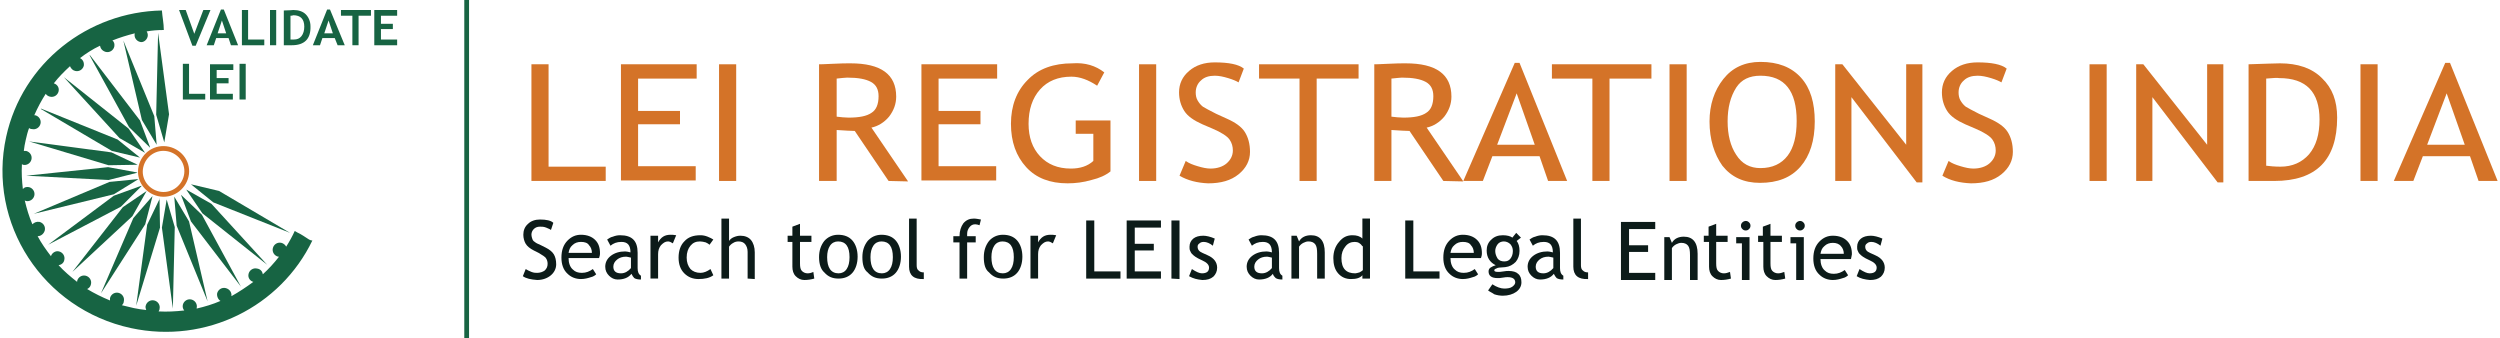 <?xml version="1.0" encoding="UTF-8"?> <svg xmlns="http://www.w3.org/2000/svg" xmlns:xlink="http://www.w3.org/1999/xlink" version="1.1" id="Layer_1" x="0px" y="0px" viewBox="0 0 525 71" style="enable-background:new 0 0 525 71;" xml:space="preserve"> <style type="text/css"> .st0{fill:none;stroke:#D47328;stroke-miterlimit:10;} .st1{fill:#176443;} .st2{fill:#D47328;} .st3{fill:#0C1B19;} .st4{fill:#176443;stroke:#176443;stroke-miterlimit:10;} </style> <path class="st0" d="M29.6,35c-0.6,2.6,1.1,5.1,3.7,5.7c2.6,0.6,5.2-1.1,5.8-3.7c0.6-2.6-1.1-5.1-3.7-5.7 C32.7,30.7,30.2,32.4,29.6,35z"></path> <path class="st1" d="M41.1,9.6h-0.7l-2.8-7.5H39l1.8,5l1.9-5h1.5L41.1,9.6z"></path> <path class="st1" d="M48.5,9.5L48,8h-2.6l-0.5,1.5h-1.5l3-7.5H47l3,7.5H48.5z M46.6,4.3L45.7,7h1.8L46.6,4.3z"></path> <path class="st1" d="M50.8,9.5V2.1h1.3v6.2h3.4v1.2C55.5,9.5,50.8,9.5,50.8,9.5z"></path> <path class="st1" d="M56.7,9.5V2.1H58v7.4H56.7z"></path> <path class="st1" d="M61.3,9.5h-1.7V2.2c1.1,0,1.8-0.1,2-0.1c1.1,0,2,0.3,2.6,0.9s1,1.5,1,2.5C65.3,8.2,63.9,9.5,61.3,9.5z M61,3.3 v5c0.2,0,0.5,0,0.7,0c0.7,0,1.2-0.2,1.6-0.7s0.6-1.2,0.6-2c0-1.6-0.8-2.4-2.3-2.4C61.4,3.3,61.2,3.3,61,3.3z"></path> <path class="st1" d="M70.9,9.5L70.3,8h-2.6l-0.5,1.5h-1.5l3-7.5h0.6l3.1,7.5H70.9z M69,4.3L68.1,7h1.8L69,4.3z"></path> <path class="st1" d="M75.3,3.3v6.2H74V3.3h-2.4V2.1h6.3v1.2H75.3z"></path> <path class="st1" d="M80,3.3V5h2.5v1.1H80v2.2h3.4v1.2h-4.8V2.1h4.8v1.2H80z"></path> <path class="st1" d="M38.4,20.9v-7.5h1.3v6.3h3.4v1.2C43.1,20.9,38.4,20.9,38.4,20.9z"></path> <path class="st1" d="M45.5,14.7v1.7H48v1.1h-2.5v2.2h3.4v1.2h-4.8v-7.4H49v1.2C49,14.7,45.5,14.7,45.5,14.7z"></path> <path class="st1" d="M50.3,20.9v-7.5h1.3v7.5H50.3z"></path> <g> <g> <path class="st1" d="M64.9,50.3c-0.8-0.5-1.6-1.1-2.5-1.5c-0.2-0.1-0.3-0.2-0.5-0.3c-0.5,1.1-1.1,2.2-1.8,3.3 c-0.2-0.4-0.6-0.7-1-0.8c-0.8-0.2-1.6,0.3-1.8,1.1s0.3,1.6,1.1,1.8c0.1,0,0.1,0,0.2,0c-1,1.3-2.2,2.6-3.4,3.7 c-0.1-0.6-0.5-1.1-1.2-1.2c-0.8-0.2-1.6,0.3-1.8,1.1s0.3,1.5,1,1.7c-1.5,1.1-3,2.1-4.6,3c0.1-0.8-0.4-1.5-1.2-1.7 s-1.6,0.3-1.8,1.1c-0.1,0.6,0.2,1.3,0.7,1.6c-1.6,0.7-3.3,1.2-5,1.6v-0.1c0.2-0.8-0.3-1.6-1.1-1.8s-1.6,0.3-1.8,1.1 c-0.1,0.4,0,0.9,0.3,1.2c-1.8,0.2-3.6,0.3-5.4,0.2c0.1-0.2,0.2-0.3,0.2-0.5c0.2-0.8-0.3-1.6-1.1-1.8s-1.6,0.3-1.8,1.1 c-0.1,0.3,0,0.6,0.1,0.9c-0.9-0.1-1.7-0.2-2.6-0.4c-0.8-0.2-1.7-0.4-2.5-0.6c0.2-0.2,0.4-0.5,0.4-0.8c0.2-0.8-0.3-1.6-1.1-1.8 c-0.8-0.2-1.6,0.3-1.8,1.1c0,0.2,0,0.3,0,0.5c-1.7-0.7-3.3-1.5-4.8-2.4c0.4-0.2,0.7-0.5,0.8-1c0.2-0.8-0.3-1.6-1.1-1.8 c-0.8-0.2-1.6,0.3-1.8,1.1c0,0.1,0,0.1,0,0.2c-1.4-1.1-2.7-2.2-3.9-3.5c0.6-0.1,1.1-0.5,1.2-1.1c0.2-0.8-0.3-1.6-1.1-1.8 c-0.7-0.2-1.5,0.3-1.7,1c-1-1.3-2-2.7-2.8-4.2c0.7,0,1.3-0.5,1.5-1.2c0.2-0.8-0.3-1.6-1.1-1.8c-0.6-0.1-1.1,0.1-1.5,0.5 c-0.7-1.6-1.2-3.3-1.6-5c0.1,0,0.2,0.1,0.2,0.1c0.8,0.2,1.6-0.3,1.8-1.1s-0.3-1.6-1.1-1.8c-0.5-0.1-1,0-1.3,0.4 c-0.2-1.7-0.3-3.4-0.2-5.2c0.1,0,0.1,0,0.2,0.1c0.8,0.2,1.6-0.3,1.8-1.1c0.2-0.8-0.3-1.6-1.1-1.8c-0.2,0-0.4,0-0.5,0 c0.1-0.8,0.2-1.5,0.4-2.3c0.2-0.9,0.4-1.7,0.7-2.5c0.2,0.1,0.3,0.2,0.6,0.2c0.8,0.2,1.6-0.3,1.8-1.1c0.2-0.8-0.3-1.6-1.1-1.8 c-0.1,0-0.1,0-0.2,0c0.7-1.6,1.5-3.1,2.4-4.5c0.2,0.3,0.5,0.5,0.9,0.6c0.8,0.2,1.6-0.3,1.8-1.1c0.2-0.8-0.3-1.5-1-1.7 c1-1.3,2.2-2.5,3.4-3.6c0.2,0.5,0.6,0.9,1.1,1c0.8,0.2,1.6-0.3,1.8-1.1c0.1-0.7-0.2-1.3-0.8-1.6c1.3-1,2.7-1.9,4.2-2.6 c0.1,0.6,0.5,1.1,1.2,1.3c0.8,0.2,1.6-0.3,1.8-1.1c0.1-0.5,0-1-0.4-1.3c1.5-0.6,3.1-1.1,4.7-1.5l0,0c-0.2,0.8,0.3,1.6,1.1,1.8 C30,9,30.8,8.5,31,7.7c0.1-0.4,0-0.8-0.2-1.1c1.1-0.2,2.3-0.3,3.6-0.3c0-1.4-0.3-2.7-0.4-4.1C18.5,2.5,4.7,13.2,1.3,28.7 c-4,18.2,7.7,36.2,26.2,40.2c15.8,3.4,31.4-4.5,38.1-18.4C65.3,50.5,65.1,50.4,64.9,50.3z"></path> <polygon class="st1" points="23.4,32 6.1,29.7 6.1,29.7 22.8,34.7 28.9,34.6 29,34.7 28.9,34.6 29,34.6 28.9,34.6 "></polygon> <polygon class="st1" points="30.9,47.2 28.6,64.2 28.6,64.2 33.6,47.8 33.5,41.8 33.6,41.7 33.5,41.7 33.5,41.7 33.5,41.8 "></polygon> <polygon class="st1" points="23.9,41.1 10.1,51.4 10.1,51.4 25.4,43.4 29.7,39.1 29.7,39 29.7,39 29.7,39 29.7,39 "></polygon> <polygon class="st1" points="25.8,43.5 15.2,57.1 15.2,57.1 27.8,45.4 30.8,40.1 30.8,40 30.8,40.1 30.8,40 30.8,40.1 "></polygon> <polygon class="st1" points="28,45.8 21.2,61.6 21.2,61.6 30.5,47.1 32,41.3 32,41.2 32,41.2 32,41.2 32,41.2 "></polygon> <polygon class="st1" points="23,38.2 7.1,44.9 7.1,44.9 23.9,40.8 29.1,37.6 29.2,37.6 29.1,37.6 29.2,37.6 29.1,37.6 "></polygon> <polygon class="st1" points="22.7,35.1 5.5,36.9 5.5,36.9 22.8,37.8 28.7,36.3 28.8,36.3 28.8,36.2 28.8,36.2 28.7,36.2 "></polygon> <polygon class="st1" points="27.1,26.7 18.8,11.6 18.9,11.6 29.4,25.3 31.5,30.9 31.5,31 31.5,31 31.5,31 31.4,30.9 "></polygon> <polygon class="st1" points="29.8,25.2 25.9,8.5 25.9,8.5 32.4,24.4 32.9,30.4 32.9,30.5 32.9,30.5 32.9,30.5 32.9,30.4 "></polygon> <polygon class="st1" points="32.8,24.1 33.2,6.9 33.2,6.9 35.5,24 34.5,29.9 34.5,30 34.5,29.9 34.5,30 34.5,29.9 "></polygon> <polygon class="st1" points="25.1,29 13.4,16.2 13.4,16.2 27,27 30.4,32 30.4,32 30.4,32 30.4,32.1 30.3,32 "></polygon> <polygon class="st1" points="23.5,31.7 8.6,22.9 8.6,22.8 24.7,29.3 29.4,33.1 29.5,33.1 29.5,33.1 29.5,33.1 29.4,33.1 "></polygon> <polygon class="st1" points="42.4,45.1 50.6,60.2 50.6,60.2 40.1,46.5 38,40.9 38,40.8 38,40.8 38,40.8 38,40.9 "></polygon> <polygon class="st1" points="39.7,46.5 43.6,63.3 43.6,63.3 37.1,47.4 36.6,41.4 36.6,41.3 36.6,41.3 36.6,41.3 36.6,41.3 "></polygon> <polygon class="st1" points="36.7,47.7 36.3,64.8 36.3,64.8 34,47.8 35,41.9 35,41.8 35,41.9 35,41.8 35,41.9 "></polygon> <polygon class="st1" points="44.4,42.8 56.1,55.6 56.1,55.6 42.5,44.8 39.1,39.8 39.1,39.7 39.1,39.8 39.1,39.7 39.1,39.8 "></polygon> <polygon class="st1" points="46,40.1 60.9,48.9 60.9,48.9 44.8,42.5 40.1,38.7 40,38.7 40,38.7 40,38.7 40.1,38.7 "></polygon> </g> </g> <path class="st2" d="M111.6,38V13.5h3.6V35h12v3H111.6z"></path> <path class="st2" d="M134,16.5v6.8h8.8v2.8H134v8.8h12.1v3h-15.7V13.5h15.9v3H134z"></path> <path class="st2" d="M151,38V13.5h3.6V38H151z"></path> <path class="st2" d="M186.6,38l-7.1-10.5c-0.8,0-2.1-0.1-3.8-0.2V38H172V13.5c0.1,0,1.1,0,2.8-0.1s3-0.1,3.8-0.1 c6.4,0,9.6,2.3,9.6,7c0,1.5-0.5,2.9-1.5,4.2c-1,1.2-2.3,2-3.7,2.3l7.7,11.3L186.6,38L186.6,38z M175.7,16.5v8 c0.9,0.1,1.7,0.2,2.5,0.2c2.2,0,3.8-0.3,4.8-1c1-0.6,1.5-1.8,1.5-3.5c0-1.4-0.5-2.4-1.6-3s-2.7-0.9-5-0.9 C177.5,16.3,176.7,16.4,175.7,16.5z"></path> <path class="st2" d="M197.1,16.5v6.8h8.8v2.8h-8.8v8.8h12.1v3h-15.7V13.5h15.9v3H197.1z"></path> <path class="st2" d="M231.9,15.2l-1.5,2.8c-1.8-1.2-3.6-1.9-5.4-1.9c-2.8,0-5,0.9-6.6,2.7c-1.6,1.8-2.4,4.2-2.4,7.2 c0,2.8,0.8,5.1,2.4,6.8c1.6,1.7,3.7,2.6,6.5,2.6c1.9,0,3.5-0.5,4.7-1.6v-5.7h-3.7v-2.8h7.3V36c-1,0.8-2.3,1.4-4,1.8 c-1.7,0.5-3.4,0.7-5,0.7c-3.7,0-6.6-1.1-8.7-3.4c-2.1-2.3-3.2-5.3-3.2-9.1s1.2-6.9,3.5-9.2c2.3-2.4,5.5-3.5,9.4-3.5 C227.9,13.1,230.1,13.8,231.9,15.2z"></path> <path class="st2" d="M239.2,38V13.5h3.6V38H239.2z"></path> <path class="st2" d="M247.7,36.9l1.3-3.1c0.7,0.5,1.5,0.8,2.5,1.1s1.9,0.5,2.7,0.5c1.4,0,2.6-0.4,3.4-1.1s1.3-1.6,1.3-2.7 c0-0.8-0.2-1.6-0.7-2.3c-0.5-0.7-1.7-1.5-3.6-2.3l-2.1-0.9c-1.8-0.8-3.1-1.7-3.8-2.8c-0.7-1.1-1.1-2.4-1.1-3.9 c0-1.8,0.7-3.3,2.1-4.5c1.4-1.2,3.2-1.8,5.4-1.8c2.9,0,5,0.4,6.1,1.3l-1.1,2.9c-0.5-0.3-1.2-0.6-2.2-0.9s-1.9-0.5-2.8-0.5 c-1.2,0-2.2,0.3-2.9,1c-0.7,0.6-1.1,1.5-1.1,2.5c0,0.6,0.1,1.2,0.4,1.7c0.3,0.5,0.6,0.9,1.1,1.3c0.5,0.3,1.4,0.8,2.8,1.5l2.2,1 c1.8,0.8,3.1,1.7,3.8,2.8c0.7,1.1,1.1,2.5,1.1,4.2c0,1.8-0.8,3.4-2.4,4.7s-3.7,1.9-6.4,1.9C251.4,38.4,249.4,37.9,247.7,36.9z"></path> <path class="st2" d="M276.5,16.5V38h-3.6V16.5h-8.5v-3h20.9v3H276.5z"></path> <path class="st2" d="M303.1,38L296,27.5c-0.8,0-2.1-0.1-3.8-0.2V38h-3.6V13.5c0.1,0,1.1,0,2.8-0.1c1.7-0.1,3-0.1,3.8-0.1 c6.4,0,9.6,2.3,9.6,7c0,1.5-0.5,2.9-1.5,4.2c-1,1.2-2.3,2-3.7,2.3l7.7,11.3L303.1,38L303.1,38z M292.2,16.5v8 c0.9,0.1,1.7,0.2,2.5,0.2c2.2,0,3.8-0.3,4.8-1c1-0.6,1.5-1.8,1.5-3.5c0-1.4-0.5-2.4-1.6-3s-2.7-0.9-5-0.9 C294,16.3,293.3,16.4,292.2,16.5z"></path> <path class="st2" d="M325.1,38l-1.8-5.2h-9.9l-2,5.2h-4.1l10.8-24.8h1l10,24.8H325.1z M318.5,19.6l-4.1,10.8h7.9L318.5,19.6z"></path> <path class="st2" d="M338,16.5V38h-3.6V16.5h-8.5v-3h20.9v3H338z"></path> <path class="st2" d="M350.6,38V13.5h3.6V38H350.6z"></path> <path class="st2" d="M359,25.5c0-3.5,1-6.5,2.9-8.9s4.5-3.6,7.8-3.6c3.7,0,6.5,1.1,8.5,3.3s2.9,5.3,2.9,9.2c0,4-1,7.2-3,9.5 s-4.8,3.4-8.5,3.4c-3.4,0-6-1.2-7.9-3.6C360,32.4,359,29.3,359,25.5z M362.8,25.5c0,2.8,0.6,5.2,1.8,7c1.2,1.9,2.9,2.8,5.1,2.8 c2.5,0,4.4-0.9,5.7-2.6c1.3-1.7,1.9-4.2,1.9-7.3c0-6.3-2.5-9.5-7.6-9.5c-2.3,0-4,0.8-5.1,2.5C363.4,20.3,362.8,22.6,362.8,25.5z"></path> <path class="st2" d="M402.5,38.3l-13.7-17.9V38h-3.4V13.5h1.5l13.4,16.9V13.5h3.4v24.8H402.5z"></path> <path class="st2" d="M407.9,36.9l1.3-3.1c0.7,0.5,1.5,0.8,2.5,1.1s1.9,0.5,2.7,0.5c1.4,0,2.6-0.4,3.4-1.1s1.3-1.6,1.3-2.7 c0-0.8-0.2-1.6-0.7-2.3c-0.5-0.7-1.7-1.5-3.6-2.3l-2.1-0.9c-1.8-0.8-3.1-1.7-3.8-2.8c-0.7-1.1-1.1-2.4-1.1-3.9 c0-1.8,0.7-3.3,2.1-4.5s3.2-1.8,5.4-1.8c2.9,0,5,0.4,6.1,1.3l-1.1,2.9c-0.5-0.3-1.2-0.6-2.2-0.9s-1.9-0.5-2.8-0.5 c-1.2,0-2.2,0.3-2.9,1c-0.7,0.6-1.1,1.5-1.1,2.5c0,0.6,0.1,1.2,0.4,1.7s0.6,0.9,1.1,1.3c0.5,0.3,1.4,0.8,2.8,1.5l2.2,1 c1.8,0.8,3.1,1.7,3.8,2.8c0.7,1.1,1.1,2.5,1.1,4.2c0,1.8-0.8,3.4-2.4,4.7s-3.7,1.9-6.4,1.9C411.5,38.4,409.5,37.9,407.9,36.9z"></path> <path class="st2" d="M438.8,38V13.5h3.6V38H438.8z"></path> <path class="st2" d="M465.7,38.3L452,20.4V38h-3.4V13.5h1.5l13.4,16.9V13.5h3.4v24.8H465.7z"></path> <path class="st2" d="M477.6,38h-5.4V13.5c3.4-0.1,5.6-0.2,6.6-0.2c3.7,0,6.7,1,8.8,3.1c2.2,2.1,3.2,4.8,3.2,8.3 C490.8,33.6,486.4,38,477.6,38z M475.9,16.5v18.3c0.8,0.1,1.8,0.2,3,0.2c2.5,0,4.5-0.9,6-2.6c1.5-1.8,2.2-4.2,2.2-7.3 c0-5.8-2.8-8.7-8.5-8.7C478.2,16.3,477.3,16.4,475.9,16.5z"></path> <path class="st2" d="M495.7,38V13.5h3.6V38H495.7z"></path> <path class="st2" d="M520.5,38l-1.8-5.2h-9.9l-2,5.2h-4.1l10.8-24.8h1l10,24.8H520.5z M513.8,19.6l-4.1,10.8h7.9L513.8,19.6z"></path> <path class="st3" d="M109.8,58l0.6-1.5c0.3,0.2,0.7,0.4,1.2,0.6c0.5,0.2,0.9,0.2,1.2,0.2c0.6,0,1.2-0.2,1.6-0.5 c0.4-0.4,0.6-0.8,0.6-1.4c0-0.4-0.1-0.8-0.3-1.1c-0.2-0.4-0.8-0.7-1.6-1.2l-1-0.5c-0.8-0.4-1.4-0.9-1.7-1.4 c-0.3-0.5-0.5-1.2-0.5-1.9c0-0.9,0.3-1.7,1-2.3c0.6-0.6,1.5-0.9,2.5-0.9c1.3,0,2.3,0.2,2.8,0.7l-0.5,1.5c-0.2-0.2-0.6-0.3-1-0.5 c-0.5-0.2-0.9-0.2-1.3-0.2c-0.6,0-1,0.2-1.3,0.5s-0.5,0.7-0.5,1.2c0,0.3,0.1,0.6,0.2,0.9c0.1,0.3,0.3,0.5,0.5,0.6 c0.2,0.2,0.6,0.4,1.3,0.7l1,0.5c0.8,0.4,1.4,0.9,1.7,1.4c0.3,0.5,0.5,1.2,0.5,2.1c0,0.9-0.4,1.7-1.1,2.3s-1.7,1-2.9,1 C111.5,58.7,110.5,58.5,109.8,58z"></path> <path class="st3" d="M125.8,54.2h-6.4c0,1,0.3,1.9,0.9,2.4c0.5,0.5,1.1,0.7,1.9,0.7c0.9,0,1.6-0.3,2.3-0.8l0.7,1.1 c-0.2,0.2-0.6,0.5-1.1,0.6c-0.6,0.2-1.3,0.4-2.1,0.4c-1.1,0-2.1-0.4-2.8-1.1c-0.9-0.8-1.3-2-1.3-3.4c0-1.5,0.4-2.7,1.3-3.6 c0.8-0.8,1.7-1.2,2.8-1.2c1.3,0,2.3,0.4,3,1.1c0.7,0.7,1,1.6,1,2.8C126,53.6,125.9,53.9,125.8,54.2z M122,50.8 c-0.7,0-1.3,0.2-1.8,0.7c-0.5,0.4-0.7,1-0.8,1.6h4.9c0-0.6-0.2-1.2-0.6-1.6C123.4,51,122.8,50.8,122,50.8z"></path> <path class="st3" d="M132.6,57.5c-0.6,0.8-1.6,1.2-2.9,1.2c-0.7,0-1.3-0.3-1.8-0.8s-0.8-1.1-0.8-1.9c0-0.9,0.4-1.7,1.2-2.3 c0.8-0.6,1.8-0.9,3-0.9c0.3,0,0.7,0.1,1.1,0.2c0-1.5-0.6-2.2-1.9-2.2c-1,0-1.7,0.3-2.3,0.8l-0.7-1.3c0.3-0.2,0.7-0.5,1.2-0.6 c0.5-0.2,1-0.3,1.5-0.3c1.3,0,2.2,0.3,2.8,0.9c0.6,0.6,0.9,1.5,0.9,2.8v3.2c0,0.8,0.2,1.3,0.7,1.6v0.8c-0.6,0-1.1-0.1-1.4-0.3 C133,58.2,132.8,57.9,132.6,57.5z M132.5,54.1c-0.5-0.1-0.8-0.2-1-0.2c-0.8,0-1.4,0.2-1.9,0.6c-0.5,0.4-0.8,0.9-0.8,1.5 c0,0.9,0.5,1.4,1.6,1.4c0.8,0,1.5-0.4,2.1-1.1L132.5,54.1L132.5,54.1z"></path> <path class="st3" d="M141.3,51.1c-0.3-0.2-0.7-0.4-1-0.4c-0.6,0-1,0.3-1.5,0.8c-0.4,0.5-0.6,1.1-0.6,1.9v5.1h-1.6v-9h1.6v1.4 c0.6-1.1,1.4-1.6,2.6-1.6c0.3,0,0.7,0,1.2,0.1L141.3,51.1z"></path> <path class="st3" d="M149.8,50.3l-0.8,1.1c-0.2-0.2-0.4-0.3-0.8-0.5c-0.4-0.1-0.8-0.2-1.2-0.2c-0.9,0-1.5,0.3-2,0.9 c-0.5,0.6-0.8,1.4-0.8,2.5c0,1,0.3,1.8,0.8,2.4c0.5,0.5,1.2,0.8,2.1,0.8c0.7,0,1.4-0.3,2.1-0.8l0.6,1.3c-0.8,0.6-1.9,0.8-3.1,0.8 c-1.2,0-2.2-0.4-3-1.2s-1.2-1.9-1.2-3.3c0-1.4,0.4-2.6,1.2-3.4c0.8-0.9,1.9-1.3,3.4-1.3c0.5,0,1,0.1,1.5,0.3S149.5,50.1,149.8,50.3z "></path> <path class="st3" d="M157,58.5v-5.6c0-0.7-0.2-1.2-0.5-1.6c-0.3-0.4-0.8-0.6-1.4-0.6c-0.4,0-0.8,0.1-1.1,0.3 c-0.4,0.2-0.7,0.5-0.9,0.8v6.7h-1.6V45.9h1.6v4.7c0.2-0.3,0.5-0.6,1-0.8s0.9-0.3,1.4-0.3c0.9,0,1.7,0.3,2.2,0.9 c0.5,0.6,0.8,1.5,0.8,2.6v5.6L157,58.5L157,58.5z"></path> <path class="st3" d="M166.4,50.8h-1v-1.3h1v-1.9L168,47v2.5h2.4v1.3H168v4.5c0,0.8,0.1,1.3,0.4,1.6c0.3,0.3,0.7,0.5,1.2,0.5 c0.4,0,0.8-0.1,1.2-0.3l0.2,1.4c-0.7,0.2-1.4,0.3-2.1,0.3c-0.7,0-1.3-0.3-1.8-0.8s-0.7-1.2-0.7-2L166.4,50.8L166.4,50.8z"></path> <path class="st3" d="M172,54c0-1.4,0.4-2.5,1.1-3.4c0.7-0.8,1.7-1.3,2.9-1.3c1.3,0,2.3,0.4,3,1.2s1.1,2,1.1,3.4s-0.4,2.6-1.1,3.4 c-0.7,0.8-1.7,1.2-2.9,1.2c-1.3,0-2.2-0.4-3-1.3C172.4,56.6,172,55.5,172,54z M173.7,54c0,2.2,0.8,3.4,2.4,3.4 c0.7,0,1.3-0.3,1.7-0.9c0.4-0.6,0.6-1.4,0.6-2.5c0-2.2-0.8-3.3-2.4-3.3c-0.7,0-1.3,0.3-1.7,0.9C173.9,52.2,173.7,53,173.7,54z"></path> <path class="st3" d="M181.1,54c0-1.4,0.4-2.5,1.1-3.4c0.7-0.8,1.7-1.3,2.9-1.3c1.3,0,2.3,0.4,3,1.2s1.1,2,1.1,3.4s-0.4,2.6-1.1,3.4 c-0.7,0.8-1.7,1.2-2.9,1.2c-1.3,0-2.2-0.4-3-1.3C181.4,56.6,181.1,55.5,181.1,54z M182.8,54c0,2.2,0.8,3.4,2.4,3.4 c0.7,0,1.3-0.3,1.7-0.9c0.4-0.6,0.6-1.4,0.6-2.5c0-2.2-0.8-3.3-2.4-3.3c-0.7,0-1.3,0.3-1.7,0.9C183,52.2,182.8,53,182.8,54z"></path> <path class="st3" d="M190.9,56V45.9h1.6v9.8c0,0.5,0.1,0.9,0.4,1.1c0.3,0.3,0.6,0.4,1.1,0.4v1.4C191.9,58.7,190.9,57.8,190.9,56z"></path> <path class="st3" d="M205.7,47.3c-0.3-0.1-0.6-0.2-0.9-0.2c-0.5,0-0.9,0.2-1.2,0.6c-0.3,0.4-0.5,0.8-0.5,1.4c0,0.1,0,0.3,0,0.5h1.8 v1.3h-1.8v7.6h-1.6v-7.6h-1.3v-1.3h1.3c0-1.1,0.3-2,0.8-2.7c0.6-0.7,1.3-1,2.2-1c0.5,0,0.9,0.1,1.5,0.2L205.7,47.3z"></path> <path class="st3" d="M206.6,54c0-1.4,0.4-2.5,1.1-3.4c0.7-0.8,1.7-1.3,2.9-1.3c1.3,0,2.3,0.4,3,1.2s1.1,2,1.1,3.4s-0.4,2.6-1.1,3.4 c-0.7,0.8-1.7,1.2-2.9,1.2c-1.3,0-2.2-0.4-3-1.3C206.9,56.6,206.6,55.5,206.6,54z M208.2,54c0,2.2,0.8,3.4,2.4,3.4 c0.7,0,1.3-0.3,1.7-0.9c0.4-0.6,0.6-1.4,0.6-2.5c0-2.2-0.8-3.3-2.4-3.3c-0.7,0-1.3,0.3-1.7,0.9C208.4,52.2,208.2,53,208.2,54z"></path> <path class="st3" d="M221.1,51.1c-0.3-0.2-0.7-0.4-1-0.4c-0.6,0-1,0.3-1.5,0.8c-0.4,0.5-0.6,1.1-0.6,1.9v5.1h-1.6v-9h1.6v1.4 c0.6-1.1,1.4-1.6,2.6-1.6c0.3,0,0.7,0,1.2,0.1L221.1,51.1z"></path> <path class="st3" d="M228.1,58.5V46.3h1.7V57h5.5v1.5H228.1z"></path> <path class="st3" d="M238.3,47.8v3.4h4v1.4h-4V57h5.5v1.5h-7.2V46.3h7.2v1.5H238.3z"></path> <path class="st3" d="M246,58.5V46.3h1.7v12.3L246,58.5L246,58.5z"></path> <path class="st3" d="M249.7,58l0.6-1.5c0.9,0.6,1.6,0.9,2.1,0.9c1,0,1.5-0.4,1.5-1.2c0-0.6-0.5-1.1-1.4-1.5 c-0.7-0.3-1.2-0.6-1.5-0.8s-0.5-0.4-0.7-0.6c-0.2-0.2-0.3-0.5-0.4-0.7c-0.1-0.2-0.1-0.5-0.1-0.8c0-0.7,0.3-1.3,0.8-1.7 s1.2-0.6,2.1-0.6c0.6,0,1.5,0.2,2.4,0.6l-0.4,1.5c-0.6-0.5-1.3-0.8-1.9-0.8c-0.4,0-0.7,0.1-0.9,0.3c-0.3,0.2-0.4,0.4-0.4,0.7 c0,0.6,0.3,1,1,1.3l1.1,0.5c0.7,0.3,1.2,0.7,1.5,1.1c0.3,0.4,0.5,0.9,0.5,1.5c0,0.8-0.3,1.4-0.8,1.9c-0.6,0.5-1.3,0.7-2.3,0.7 C251.4,58.7,250.6,58.5,249.7,58z"></path> <path class="st3" d="M267.3,57.5c-0.6,0.8-1.6,1.2-2.9,1.2c-0.7,0-1.3-0.3-1.8-0.8s-0.8-1.1-0.8-1.9c0-0.9,0.4-1.7,1.2-2.3 c0.8-0.6,1.8-0.9,3-0.9c0.3,0,0.7,0.1,1.1,0.2c0-1.5-0.6-2.2-1.9-2.2c-1,0-1.7,0.3-2.3,0.8l-0.7-1.3c0.3-0.2,0.7-0.5,1.2-0.6 c0.5-0.2,1-0.3,1.5-0.3c1.3,0,2.2,0.3,2.8,0.9c0.6,0.6,0.9,1.5,0.9,2.8v3.2c0,0.8,0.2,1.3,0.7,1.6v0.8c-0.6,0-1.1-0.1-1.4-0.3 C267.7,58.2,267.4,57.9,267.3,57.5z M267.1,54.1c-0.5-0.1-0.8-0.2-1-0.2c-0.8,0-1.4,0.2-1.9,0.6c-0.5,0.4-0.8,0.9-0.8,1.5 c0,0.9,0.5,1.4,1.6,1.4c0.8,0,1.5-0.4,2.1-1.1L267.1,54.1L267.1,54.1z"></path> <path class="st3" d="M276.6,58.5v-5.2c0-1-0.1-1.6-0.4-2s-0.8-0.6-1.4-0.6c-0.4,0-0.7,0.1-1.1,0.3s-0.7,0.5-0.9,0.8v6.7h-1.6v-9h1.1 l0.5,1.2c0.5-0.9,1.4-1.3,2.5-1.3c1.9,0,2.9,1.2,2.9,3.6v5.5H276.6z"></path> <path class="st3" d="M286.1,58.5v-0.7c-0.5,0.6-1.3,0.8-2.4,0.8s-2-0.4-2.7-1.2s-1-1.9-1-3.2s0.4-2.5,1.2-3.4c0.8-1,1.7-1.4,2.8-1.4 c0.9,0,1.6,0.2,2.1,0.7v-4.2h1.6v12.6C287.7,58.5,286.1,58.5,286.1,58.5z M286.1,51.7c-0.4-0.6-0.9-0.9-1.6-0.9c-0.8,0-1.5,0.3-2,1 c-0.5,0.6-0.8,1.4-0.8,2.4c0,2.2,1,3.2,2.9,3.2c0.2,0,0.5-0.1,0.9-0.2c0.3-0.2,0.6-0.3,0.7-0.5v-5H286.1z"></path> <path class="st3" d="M295.1,58.5V46.3h1.7V57h5.5v1.5H295.1z"></path> <path class="st3" d="M311,54.2h-6.4c0,1,0.3,1.9,0.9,2.4c0.5,0.5,1.1,0.7,1.9,0.7c0.9,0,1.6-0.3,2.3-0.8l0.7,1.1 c-0.2,0.2-0.6,0.5-1.1,0.6c-0.6,0.2-1.3,0.4-2.1,0.4c-1.1,0-2.1-0.4-2.8-1.1c-0.9-0.8-1.3-2-1.3-3.4c0-1.5,0.4-2.7,1.3-3.6 c0.8-0.8,1.7-1.2,2.8-1.2c1.3,0,2.3,0.4,3,1.1c0.7,0.7,1,1.6,1,2.8C311.2,53.6,311.1,53.9,311,54.2z M307.2,50.8 c-0.7,0-1.3,0.2-1.8,0.7c-0.5,0.4-0.7,1-0.8,1.6h4.9c0-0.6-0.2-1.2-0.6-1.6C308.6,51,308,50.8,307.2,50.8z"></path> <path class="st3" d="M312.5,61l0.9-1.3c0.9,0.6,1.8,0.9,2.5,0.9s1.3-0.1,1.7-0.4s0.6-0.6,0.6-0.9c0-0.7-0.5-1.1-1.6-1.1 c-0.2,0-0.5,0-1,0.1s-0.8,0.1-1.1,0.1c-1.3,0-1.9-0.5-1.9-1.4c0-0.3,0.1-0.6,0.4-0.8s0.7-0.4,1.1-0.5c-1.2-0.6-1.9-1.6-1.9-3.1 c0-0.9,0.3-1.7,1-2.3c0.6-0.6,1.4-0.9,2.4-0.9c0.9,0,1.6,0.2,2,0.5l0.8-1l1,1l-0.9,0.7c0.4,0.5,0.6,1.2,0.6,2.1 c0,0.9-0.3,1.7-0.8,2.3c-0.6,0.6-1.3,1-2.2,1.1l-1.3,0.1c-0.2,0-0.4,0.1-0.6,0.2c-0.3,0.1-0.4,0.2-0.4,0.4s0.3,0.3,0.8,0.3 c0.2,0,0.6,0,1.1-0.1s0.9-0.1,1.1-0.1c0.9,0,1.6,0.2,2,0.6c0.5,0.4,0.7,1,0.7,1.8s-0.4,1.5-1.1,2s-1.7,0.8-2.8,0.8 c-0.6,0-1.2-0.1-1.8-0.3C313.4,61.5,312.9,61.3,312.5,61z M315.8,50.7c-0.5,0-1,0.2-1.3,0.6c-0.3,0.4-0.5,0.9-0.5,1.4 c0,0.6,0.2,1.1,0.5,1.6c0.3,0.4,0.8,0.6,1.4,0.6s1-0.2,1.3-0.6c0.3-0.4,0.5-0.9,0.5-1.6c0-0.6-0.2-1-0.5-1.4 C316.8,50.9,316.3,50.7,315.8,50.7z"></path> <path class="st3" d="M326.3,57.5c-0.6,0.8-1.6,1.2-2.9,1.2c-0.7,0-1.3-0.3-1.8-0.8s-0.8-1.1-0.8-1.9c0-0.9,0.4-1.7,1.2-2.3 c0.8-0.6,1.8-0.9,3-0.9c0.3,0,0.7,0.1,1.1,0.2c0-1.5-0.6-2.2-1.9-2.2c-1,0-1.7,0.3-2.3,0.8l-0.7-1.3c0.3-0.2,0.7-0.5,1.2-0.6 c0.5-0.2,1-0.3,1.5-0.3c1.3,0,2.2,0.3,2.8,0.9c0.6,0.6,0.9,1.5,0.9,2.8v3.2c0,0.8,0.2,1.3,0.7,1.6v0.8c-0.6,0-1.1-0.1-1.4-0.3 C326.7,58.2,326.5,57.9,326.3,57.5z M326.2,54.1c-0.5-0.1-0.8-0.2-1-0.2c-0.8,0-1.4,0.2-1.9,0.6c-0.5,0.4-0.8,0.9-0.8,1.5 c0,0.9,0.5,1.4,1.6,1.4c0.8,0,1.5-0.4,2.1-1.1L326.2,54.1L326.2,54.1z"></path> <path class="st3" d="M330.4,56V45.9h1.6v9.8c0,0.5,0.1,0.9,0.4,1.1c0.3,0.3,0.6,0.4,1.1,0.4v1.4C331.4,58.7,330.4,57.8,330.4,56z"></path> <path class="st3" d="M342.1,48.1v3.4h4v1.4h-4v4.4h5.5v1.5h-7.2V46.6h7.2v1.5H342.1z"></path> <path class="st3" d="M354.9,58.8v-5.2c0-1-0.1-1.6-0.4-2s-0.8-0.6-1.4-0.6c-0.4,0-0.7,0.1-1.1,0.3s-0.7,0.5-0.9,0.8v6.7h-1.6v-9h1.1 l0.5,1.2c0.5-0.9,1.4-1.3,2.5-1.3c1.9,0,2.9,1.2,2.9,3.6v5.5H354.9z"></path> <path class="st3" d="M370.2,50.8h-1v-1.3h1v-1.9l1.6-0.6v2.5h2.4v1.3h-2.4v4.5c0,0.8,0.1,1.3,0.4,1.6s0.7,0.5,1.2,0.5 c0.4,0,0.8-0.1,1.3-0.3l0.2,1.4c-0.7,0.2-1.4,0.3-2.1,0.3s-1.3-0.3-1.8-0.8s-0.7-1.2-0.7-2v-5.2H370.2z"></path> <path class="st3" d="M377.2,58.7v-7.6H376v-1.3h2.8v9h-1.6L377.2,58.7L377.2,58.7z M378,46.4c0.3,0,0.5,0.1,0.7,0.3s0.3,0.4,0.3,0.7 s-0.1,0.5-0.3,0.7c-0.2,0.2-0.4,0.3-0.7,0.3c-0.3,0-0.5-0.1-0.7-0.3s-0.3-0.4-0.3-0.7s0.1-0.5,0.3-0.7 C377.5,46.5,377.8,46.4,378,46.4z"></path> <path class="st3" d="M388.7,54.4h-6.4c0,1,0.3,1.9,0.9,2.4c0.5,0.5,1.1,0.7,1.9,0.7c0.9,0,1.6-0.3,2.3-0.8l0.7,1.1 c-0.2,0.2-0.6,0.5-1.1,0.6c-0.6,0.2-1.3,0.4-2.1,0.4c-1.1,0-2.1-0.4-2.8-1.1c-0.9-0.8-1.3-2-1.3-3.4c0-1.5,0.4-2.7,1.3-3.6 c0.8-0.8,1.7-1.2,2.8-1.2c1.3,0,2.3,0.4,3,1.1c0.7,0.7,1,1.6,1,2.8C388.8,53.8,388.8,54.1,388.7,54.4z M384.9,51 c-0.7,0-1.3,0.2-1.8,0.7c-0.5,0.4-0.7,1-0.8,1.6h4.9c0-0.6-0.2-1.2-0.6-1.6C386.2,51.2,385.6,51,384.9,51z"></path> <path class="st3" d="M389.9,58l0.6-1.5c0.9,0.6,1.6,0.9,2.1,0.9c1,0,1.5-0.4,1.5-1.2c0-0.6-0.5-1.1-1.4-1.5 c-0.7-0.3-1.2-0.6-1.5-0.8s-0.5-0.4-0.7-0.6c-0.2-0.2-0.3-0.5-0.4-0.7s-0.1-0.5-0.1-0.8c0-0.7,0.3-1.3,0.8-1.7s1.2-0.6,2.1-0.6 c0.6,0,1.5,0.2,2.4,0.6l-0.4,1.5c-0.6-0.5-1.3-0.8-1.9-0.8c-0.4,0-0.7,0.1-0.9,0.3c-0.3,0.2-0.4,0.4-0.4,0.7c0,0.6,0.3,1,1,1.3 l1.1,0.5c0.7,0.3,1.2,0.7,1.5,1.1c0.3,0.4,0.5,0.9,0.5,1.5c0,0.8-0.3,1.4-0.8,1.9c-0.6,0.5-1.3,0.7-2.3,0.7 C391.6,58.7,390.7,58.5,389.9,58z"></path> <line class="st4" x1="98" y1="0" x2="98" y2="71"></line> <path class="st3" d="M358.8,50.8h-1v-1.3h1v-1.9l1.6-0.6v2.5h2.4v1.3h-2.4v4.5c0,0.8,0.1,1.3,0.4,1.6s0.7,0.5,1.2,0.5 c0.4,0,0.8-0.1,1.3-0.3l0.2,1.4c-0.7,0.2-1.4,0.3-2.1,0.3s-1.3-0.3-1.8-0.8s-0.7-1.2-0.7-2v-5.2H358.8z"></path> <path class="st3" d="M365.8,58.7v-7.6h-1.2v-1.3h2.8v9h-1.6L365.8,58.7L365.8,58.7z M366.6,46.4c0.3,0,0.5,0.1,0.7,0.3 s0.3,0.4,0.3,0.7s-0.1,0.5-0.3,0.7c-0.2,0.2-0.4,0.3-0.7,0.3c-0.3,0-0.5-0.1-0.7-0.3s-0.3-0.4-0.3-0.7s0.1-0.5,0.3-0.7 C366.1,46.5,366.4,46.4,366.6,46.4z"></path> </svg> 